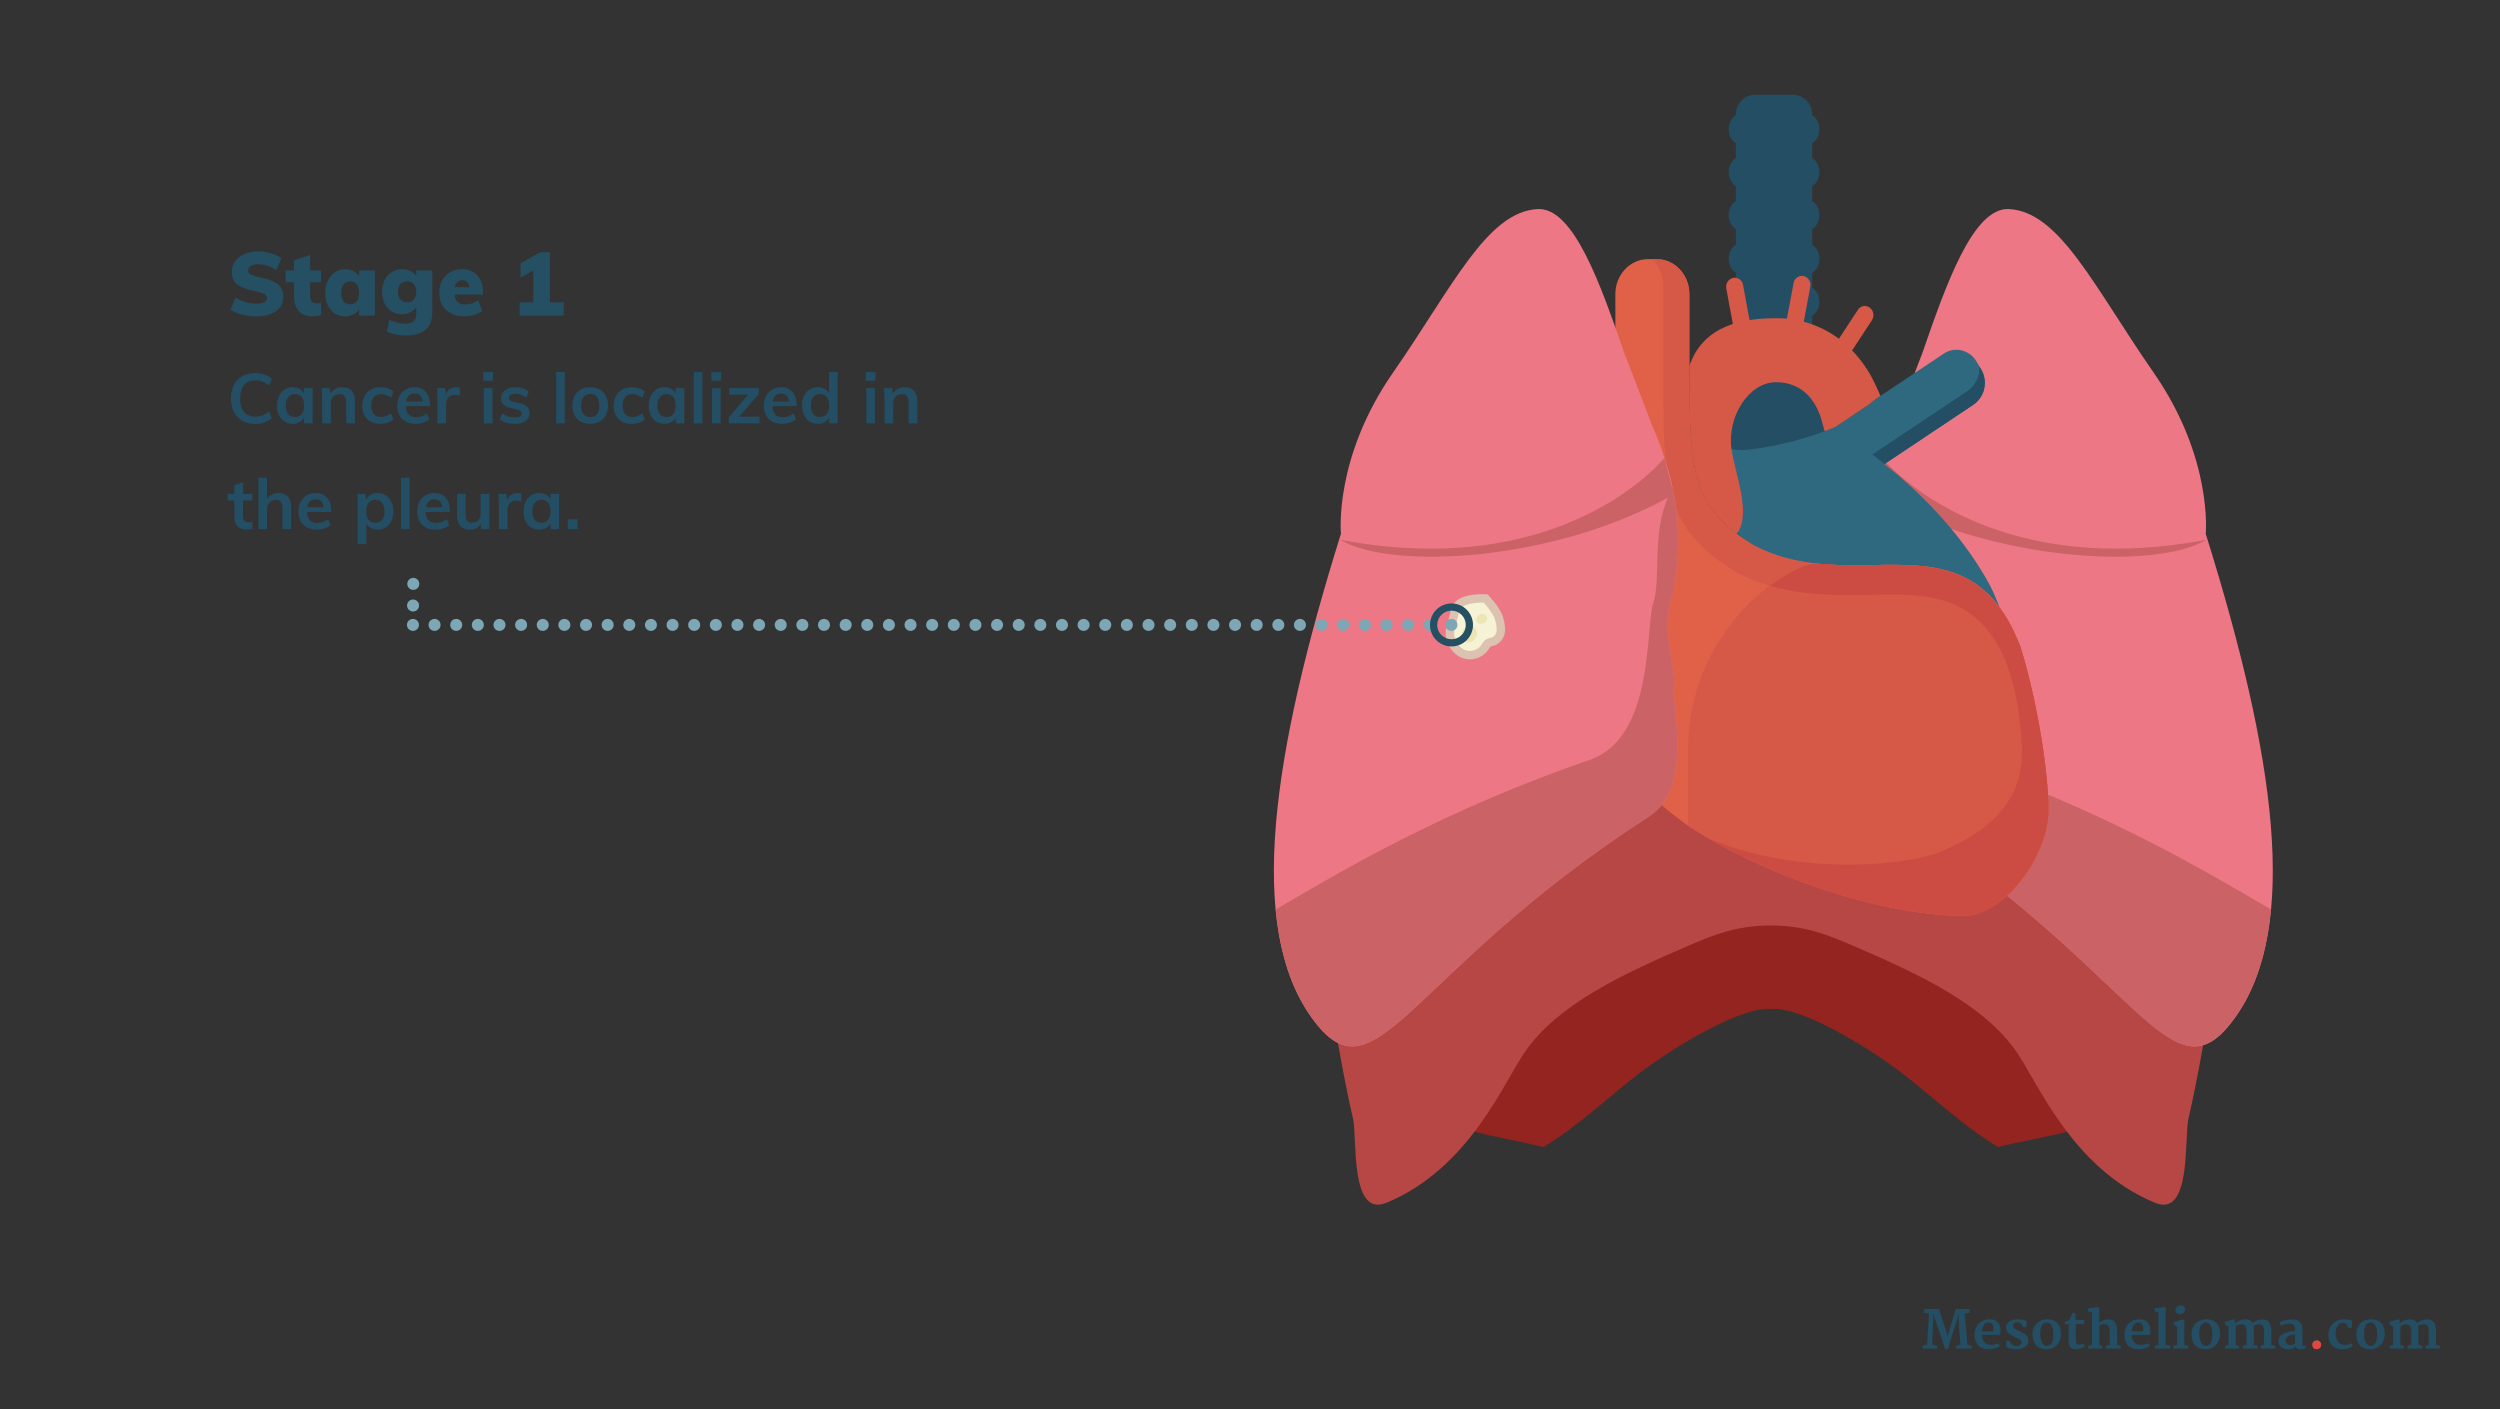 <?xml version="1.0" encoding="UTF-8"?> <svg xmlns="http://www.w3.org/2000/svg" id="Layer_1" version="1.1" viewBox="0 0 1040 586.3"><rect x="0" y="0" width="1040" height="586.3" fill="#333333" stroke="none"/><defs><style> .st0 { fill: #2f697f; } .st1 { fill: #ed7785; } .st2 { fill: #e06148; } .st3 { fill: #93241f; } .st4 { fill: #f6f2d5; } .st5 { fill: #254f63; } .st6 { fill: #ece5b6; } .st7 { fill: #dcc2b0; } .st8 { fill: #7da7b5; } .st9 { fill: #de4840; } .st10 { fill: #cb6266; } .st11 { fill: #d65847; } .st12 { fill: #b74744; } .st13 { fill: #cc4b42; } .st14 { fill: #244e63; } </style></defs><g><path class="st5" d="M100.587,130.842c-1.925-.518-3.491-1.221-4.699-2.109l2.183-4.921c1.282.814,2.646,1.438,4.089,1.869,1.443.432,2.892.647,4.348.647,1.479,0,2.614-.204,3.403-.61.789-.407,1.185-.98,1.185-1.721,0-.666-.358-1.214-1.073-1.646-.716-.431-2.06-.857-4.033-1.276-2.491-.493-4.428-1.104-5.809-1.832-1.382-.728-2.35-1.584-2.904-2.572-.556-.986-.833-2.183-.833-3.589,0-1.603.456-3.052,1.369-4.347.912-1.295,2.195-2.306,3.848-3.034,1.652-.728,3.54-1.091,5.661-1.091,1.899,0,3.743.265,5.532.795,1.788.531,3.188,1.227,4.199,2.09l-2.146,4.921c-1.159-.814-2.381-1.437-3.663-1.868s-2.565-.648-3.848-.648c-1.258,0-2.27.241-3.034.722s-1.146,1.128-1.146,1.942c0,.444.135.814.406,1.11.271.296.777.586,1.518.869.74.284,1.85.586,3.33.907,2.392.518,4.273,1.141,5.643,1.869s2.337,1.579,2.904,2.553c.567.975.851,2.14.851,3.497,0,2.566-.999,4.582-2.997,6.049-1.998,1.468-4.81,2.202-8.436,2.202-1.976-.001-3.925-.26-5.848-.778h0ZM133.59,125.958v5.069c-.913.37-2.072.555-3.478.555-2.541,0-4.472-.715-5.791-2.146-1.32-1.43-1.979-3.416-1.979-5.957v-6.068h-3.515v-4.921h3.515v-4.255l6.697-2.146v6.401h4.514v4.921h-4.514v6.068c0,.888.265,1.561.795,2.017.53.457,1.19.685,1.979.685.445,0,1.037-.075,1.777-.223h0ZM155.964,112.49v18.796h-6.586v-2.553c-.543.888-1.332,1.585-2.368,2.091s-2.171.758-3.404.758c-1.604,0-3.033-.394-4.292-1.184-1.258-.789-2.238-1.917-2.941-3.385-.703-1.467-1.054-3.164-1.054-5.087,0-1.948.356-3.675,1.072-5.18.716-1.504,1.702-2.676,2.96-3.515,1.259-.838,2.677-1.258,4.255-1.258,1.233,0,2.362.265,3.386.795,1.023.531,1.819,1.24,2.387,2.127v-2.405h6.585,0ZM148.416,125.366c.641-.814.962-1.985.962-3.515,0-1.554-.321-2.744-.962-3.57-.642-.826-1.554-1.24-2.738-1.24-1.159,0-2.072.426-2.738,1.277s-.999,2.053-.999,3.607c0,1.505.32,2.658.963,3.459.641.802,1.565,1.202,2.774,1.202,1.184,0,2.096-.406,2.738-1.22ZM179.813,112.49v17.612c0,3.083-.925,5.433-2.774,7.048-1.851,1.616-4.563,2.424-8.141,2.424-3.059,0-5.71-.543-7.955-1.628l.999-4.884c1.11.493,2.251.882,3.423,1.166,1.171.283,2.275.426,3.312.426,1.529,0,2.657-.328,3.386-.98.728-.654,1.092-1.671,1.092-3.053v-2.775c-.617.814-1.45,1.505-2.498,2.072-1.049.568-2.164.851-3.349.851-1.604,0-3.04-.389-4.311-1.166s-2.263-1.874-2.979-3.293c-.716-1.418-1.072-3.064-1.072-4.939,0-1.85.356-3.484,1.072-4.902s1.708-2.522,2.979-3.312c1.271-.789,2.707-1.184,4.311-1.184,1.258,0,2.405.259,3.441.777s1.837,1.221,2.405,2.109v-2.368h6.659ZM172.155,124.607c.666-.777.999-1.855.999-3.237,0-1.332-.333-2.387-.999-3.164s-1.592-1.166-2.775-1.166-2.115.383-2.794,1.147c-.679.765-1.018,1.826-1.018,3.182s.346,2.43,1.036,3.219,1.615,1.184,2.775,1.184c1.184,0,2.11-.387,2.776-1.165h0ZM200.943,122.554h-11.803c.123,1.456.542,2.504,1.258,3.145.716.642,1.764.962,3.146.962.937,0,1.874-.154,2.812-.462s1.788-.734,2.554-1.276l1.701,4.44c-.938.691-2.071,1.233-3.403,1.628-1.332.394-2.664.592-3.996.592-2.146,0-4.009-.394-5.587-1.184-1.579-.789-2.788-1.917-3.626-3.385-.839-1.467-1.258-3.201-1.258-5.199,0-1.899.4-3.595,1.202-5.087.801-1.492,1.911-2.658,3.33-3.497,1.418-.838,3.04-1.258,4.865-1.258,1.776,0,3.33.395,4.662,1.184,1.332.79,2.355,1.918,3.071,3.385.715,1.468,1.072,3.176,1.072,5.125v.887h0ZM189.215,119.446h5.994c-.247-1.924-1.209-2.886-2.886-2.886-1.653,0-2.69.962-3.108,2.886ZM228.767,125.773h5.697v5.513h-18.277v-5.513h5.661v-13.283l-5.291,3.034v-5.957l8.14-4.625h4.07v20.831h0Z"></path><path class="st14" d="M100.797,175.052c-1.518-.87-2.683-2.103-3.494-3.697-.812-1.596-1.218-3.466-1.218-5.611,0-2.127.405-3.988,1.218-5.583.812-1.595,1.977-2.822,3.494-3.683s3.292-1.291,5.321-1.291c1.393,0,2.702.218,3.93.652,1.228.436,2.248,1.04,3.06,1.812l-1.218,2.727c-.928-.754-1.852-1.3-2.77-1.639-.919-.338-1.899-.508-2.943-.508-1.991,0-3.533.648-4.626,1.943-1.092,1.295-1.639,3.151-1.639,5.568,0,2.436.541,4.306,1.624,5.611,1.083,1.305,2.63,1.957,4.641,1.957,1.044,0,2.024-.169,2.943-.507.918-.339,1.842-.885,2.77-1.639l1.218,2.726c-.812.773-1.832,1.378-3.06,1.812-1.228.436-2.537.652-3.93.652-2.029.002-3.804-.432-5.321-1.302h0ZM130.072,161.451v14.645h-3.566v-2.349c-.445.812-1.083,1.445-1.914,1.899s-1.779.682-2.842.682c-1.276,0-2.407-.31-3.394-.929-.985-.618-1.75-1.498-2.291-2.639s-.812-2.465-.812-3.973.275-2.847.826-4.017,1.319-2.078,2.306-2.727c.986-.647,2.107-.972,3.364-.972,1.062,0,2.011.228,2.842.682.831.455,1.469,1.088,1.914,1.899v-2.203h3.567v.002ZM125.519,172.238c.657-.831.986-2.001.986-3.509,0-1.546-.329-2.735-.986-3.566s-1.595-1.247-2.812-1.247c-1.199,0-2.132.43-2.799,1.29s-1,2.055-1,3.582c0,1.508.333,2.668,1,3.479.667.812,1.609,1.218,2.827,1.218,1.199,0,2.127-.415,2.784-1.247h0ZM147.645,167.105v8.99h-3.625v-8.816c0-1.159-.222-2.005-.667-2.537-.444-.531-1.131-.798-2.059-.798-1.102,0-1.991.354-2.668,1.059-.677.706-1.015,1.639-1.015,2.799v8.294h-3.597v-10.498c0-1.547-.077-2.929-.231-4.146h3.393l.261,2.406c.503-.889,1.185-1.575,2.045-2.059s1.832-.726,2.914-.726c3.499,0,5.249,2.012,5.249,6.032h0ZM154.171,175.399c-1.121-.618-1.981-1.493-2.581-2.624-.599-1.131-.898-2.46-.898-3.987s.313-2.871.942-4.031c.628-1.16,1.518-2.063,2.668-2.712,1.15-.647,2.479-.972,3.987-.972,1.044,0,2.055.165,3.03.493.977.329,1.755.783,2.335,1.363l-1.015,2.552c-.619-.502-1.276-.884-1.973-1.146-.695-.261-1.382-.392-2.059-.392-1.315,0-2.34.411-3.074,1.232-.735.822-1.102,2.007-1.102,3.553s.362,2.727,1.087,3.538c.726.812,1.755,1.218,3.089,1.218.677,0,1.363-.135,2.059-.405.696-.271,1.354-.657,1.973-1.16l1.015,2.552c-.619.58-1.421,1.034-2.407,1.363-.985.328-2.021.493-3.103.493-1.527.001-2.852-.309-3.973-.928h0ZM178.908,168.962h-10.092c.077,1.565.469,2.722,1.174,3.465.706.745,1.755,1.117,3.146,1.117,1.604,0,3.094-.522,4.467-1.566l1.044,2.494c-.696.561-1.552,1.011-2.566,1.349-1.016.338-2.045.508-3.089.508-2.397,0-4.282-.677-5.655-2.03s-2.059-3.209-2.059-5.568c0-1.488.3-2.812.898-3.973.6-1.16,1.44-2.063,2.523-2.712,1.082-.647,2.31-.972,3.683-.972,2.011,0,3.601.653,4.771,1.958s1.755,3.099,1.755,5.38v.55h0ZM170.106,164.539c-.608.57-1,1.397-1.174,2.479h6.814c-.116-1.102-.449-1.933-1-2.494-.552-.561-1.311-.841-2.277-.841s-1.754.286-2.363.856ZM191.319,161.335l-.028,3.306c-.619-.251-1.257-.377-1.914-.377-1.237,0-2.18.358-2.828,1.073-.647.715-.971,1.663-.971,2.842v7.917h-3.597v-10.498c0-1.547-.077-2.929-.231-4.146h3.393l.29,2.58c.367-.946.947-1.672,1.74-2.175.792-.502,1.691-.754,2.697-.754.56-.001,1.044.078,1.449.232h0ZM201.063,154.809h4.031v3.567h-4.031v-3.567ZM201.295,176.096v-14.645h3.597v14.645h-3.597ZM207.906,174.472l1.016-2.552c1.565,1.16,3.354,1.74,5.364,1.74.87,0,1.542-.146,2.016-.436s.711-.696.711-1.218c0-.444-.165-.798-.493-1.059-.329-.261-.89-.488-1.682-.682l-2.437-.551c-2.668-.58-4.002-1.943-4.002-4.089,0-.89.251-1.678.754-2.363.503-.687,1.208-1.223,2.117-1.61.908-.386,1.962-.58,3.161-.58,1.044,0,2.049.16,3.016.479.967.319,1.817.779,2.553,1.378l-1.073,2.465c-1.47-1.082-2.978-1.624-4.524-1.624-.831,0-1.479.155-1.942.464-.465.31-.696.735-.696,1.276,0,.426.14.764.421,1.015.279.252.758.464,1.435.639l2.494.551c1.45.329,2.509.836,3.176,1.522s1.001,1.58,1.001,2.683c0,1.354-.542,2.426-1.624,3.219-1.083.793-2.562,1.189-4.438,1.189-2.65,0-4.758-.619-6.324-1.856h0ZM231.337,176.096v-21.344h3.597v21.344h-3.597ZM241.617,175.399c-1.131-.618-2.001-1.503-2.61-2.653-.608-1.15-.913-2.498-.913-4.045s.305-2.896.913-4.046c.609-1.15,1.479-2.034,2.61-2.653s2.44-.929,3.93-.929c1.469,0,2.765.31,3.886.929s1.986,1.503,2.596,2.653c.608,1.15.913,2.499.913,4.046s-.305,2.895-.913,4.045c-.609,1.15-1.475,2.035-2.596,2.653-1.121.619-2.417.929-3.886.929-1.49,0-2.799-.31-3.93-.929ZM248.344,172.282c.647-.802.972-1.996.972-3.581,0-1.566-.329-2.76-.985-3.582-.658-.821-1.586-1.232-2.784-1.232-1.219,0-2.156.411-2.813,1.232-.657.822-.985,2.016-.985,3.582,0,1.585.323,2.779.971,3.581.647.803,1.581,1.203,2.799,1.203,1.236,0,2.178-.4,2.825-1.203h0ZM258.741,175.399c-1.121-.618-1.981-1.493-2.581-2.624-.599-1.131-.898-2.46-.898-3.987s.313-2.871.942-4.031c.628-1.16,1.518-2.063,2.668-2.712,1.15-.647,2.479-.972,3.987-.972,1.044,0,2.055.165,3.03.493.977.329,1.755.783,2.335,1.363l-1.015,2.552c-.619-.502-1.276-.884-1.973-1.146-.695-.261-1.382-.392-2.059-.392-1.315,0-2.34.411-3.074,1.232-.735.822-1.102,2.007-1.102,3.553s.362,2.727,1.087,3.538c.726.812,1.755,1.218,3.089,1.218.677,0,1.363-.135,2.059-.405.696-.271,1.354-.657,1.973-1.16l1.015,2.552c-.619.58-1.421,1.034-2.407,1.363-.985.328-2.021.493-3.103.493-1.527.001-2.852-.309-3.973-.928ZM284.667,161.451v14.645h-3.567v-2.349c-.445.812-1.083,1.445-1.914,1.899s-1.779.682-2.842.682c-1.276,0-2.407-.31-3.394-.929-.985-.618-1.75-1.498-2.291-2.639s-.812-2.465-.812-3.973.275-2.847.826-4.017,1.319-2.078,2.306-2.727c.986-.647,2.107-.972,3.364-.972,1.062,0,2.011.228,2.842.682.831.455,1.469,1.088,1.914,1.899v-2.203h3.568v.002ZM280.114,172.238c.657-.831.986-2.001.986-3.509,0-1.546-.329-2.735-.986-3.566s-1.595-1.247-2.812-1.247c-1.199,0-2.132.43-2.799,1.29s-1,2.055-1,3.582c0,1.508.333,2.668,1,3.479.667.812,1.609,1.218,2.827,1.218,1.199,0,2.127-.415,2.784-1.247h0ZM288.61,176.096v-21.344h3.597v21.344h-3.597ZM295.947,154.809h4.031v3.567h-4.031v-3.567ZM296.178,176.096v-14.645h3.597v14.645h-3.597ZM307.488,173.341h8.439v2.755h-12.731v-2.523l8.091-9.396h-7.917v-2.726h12.238v2.465l-8.12,9.425h0ZM331.414,168.962h-10.092c.077,1.565.469,2.722,1.174,3.465.706.745,1.755,1.117,3.146,1.117,1.604,0,3.094-.522,4.467-1.566l1.044,2.494c-.696.561-1.552,1.011-2.566,1.349-1.016.338-2.045.508-3.089.508-2.397,0-4.282-.677-5.655-2.03s-2.059-3.209-2.059-5.568c0-1.488.3-2.812.898-3.973.6-1.16,1.44-2.063,2.523-2.712,1.082-.647,2.31-.972,3.683-.972,2.011,0,3.601.653,4.771,1.958s1.755,3.099,1.755,5.38v.55h0ZM322.612,164.539c-.608.57-1,1.397-1.174,2.479h6.814c-.116-1.102-.449-1.933-1-2.494-.552-.561-1.311-.841-2.277-.841s-1.754.286-2.363.856h0ZM348.494,154.752v21.344h-3.566v-2.349c-.445.812-1.083,1.445-1.914,1.899s-1.779.682-2.842.682c-1.257,0-2.378-.319-3.364-.957-.986-.639-1.755-1.542-2.306-2.712s-.826-2.509-.826-4.017.271-2.832.812-3.973,1.306-2.025,2.291-2.653c.986-.629,2.117-.943,3.394-.943,1.044,0,1.977.218,2.798.653.822.435,1.455,1.049,1.899,1.841v-8.815h3.624ZM343.926,172.238c.667-.831,1.001-2.01,1.001-3.537s-.329-2.707-.986-3.538-1.585-1.247-2.784-1.247c-1.218,0-2.16.411-2.827,1.232s-1,1.986-1,3.494c0,1.527.333,2.717,1,3.567s1.6,1.275,2.799,1.275c1.198.001,2.13-.414,2.797-1.246h0ZM360.151,154.809h4.031v3.567h-4.031v-3.567ZM360.382,176.096v-14.645h3.597v14.645h-3.597ZM381.581,167.105v8.99h-3.625v-8.816c0-1.159-.222-2.005-.667-2.537-.444-.531-1.131-.798-2.059-.798-1.102,0-1.991.354-2.668,1.059-.677.706-1.015,1.639-1.015,2.799v8.294h-3.597v-10.498c0-1.547-.077-2.929-.231-4.146h3.393l.261,2.406c.503-.889,1.185-1.575,2.045-2.059s1.832-.726,2.914-.726c3.499,0,5.249,2.012,5.249,6.032h0ZM101.101,208.177v6.554c0,1.722.802,2.581,2.407,2.581.444,0,.928-.077,1.45-.231v2.871c-.639.231-1.412.348-2.32.348-1.663,0-2.939-.464-3.828-1.393-.89-.928-1.334-2.262-1.334-4.002v-6.728h-2.813v-2.726h2.813v-3.567l3.625-1.218v4.785h3.886v2.726s-3.886,0-3.886,0ZM121.111,211.105v8.99h-3.625v-8.816c0-1.159-.222-2.005-.667-2.537-.444-.531-1.131-.798-2.059-.798-1.102,0-1.991.354-2.668,1.059-.677.706-1.015,1.639-1.015,2.799v8.294h-3.597v-21.344h3.597v8.815c.502-.792,1.169-1.406,2.001-1.841.831-.436,1.759-.653,2.783-.653,3.5,0,5.25,2.012,5.25,6.032h0ZM137.787,212.962h-10.092c.077,1.565.469,2.722,1.174,3.465.706.745,1.755,1.117,3.146,1.117,1.604,0,3.094-.522,4.467-1.566l1.044,2.494c-.696.561-1.552,1.011-2.566,1.349-1.016.338-2.045.508-3.089.508-2.397,0-4.282-.677-5.655-2.03s-2.059-3.209-2.059-5.568c0-1.488.3-2.812.898-3.973.6-1.16,1.44-2.063,2.523-2.712,1.082-.647,2.31-.972,3.683-.972,2.011,0,3.601.653,4.771,1.958s1.755,3.099,1.755,5.38v.55h0ZM128.985,208.539c-.608.57-1,1.397-1.174,2.479h6.814c-.116-1.102-.449-1.933-1-2.494-.552-.561-1.311-.841-2.277-.841s-1.754.286-2.363.856ZM160.507,206.045c.976.648,1.739,1.557,2.291,2.727.551,1.17.826,2.508.826,4.017s-.271,2.832-.812,3.973-1.3,2.021-2.276,2.639c-.977.619-2.103.929-3.378.929-1.063,0-2.011-.228-2.842-.682-.832-.454-1.47-1.088-1.914-1.899v8.612h-3.597v-16.762c0-1.547-.077-2.929-.231-4.146h3.393l.29,2.522c.387-.908,1.016-1.619,1.885-2.132.87-.512,1.875-.769,3.017-.769,1.255-.001,2.372.323,3.348.971ZM158.985,216.267c.656-.812.985-1.972.985-3.479,0-1.527-.329-2.722-.985-3.582-.658-.86-1.586-1.29-2.784-1.29-1.237,0-2.186.416-2.842,1.247-.658.831-.986,2.021-.986,3.566,0,1.527.328,2.702.986,3.523.656.822,1.595,1.232,2.812,1.232s2.156-.404,2.814-1.217h0ZM166.785,220.096v-21.344h3.597v21.344h-3.597ZM187.172,212.962h-10.092c.077,1.565.469,2.722,1.174,3.465.706.745,1.755,1.117,3.146,1.117,1.604,0,3.094-.522,4.467-1.566l1.044,2.494c-.696.561-1.552,1.011-2.566,1.349-1.016.338-2.045.508-3.089.508-2.397,0-4.282-.677-5.655-2.03s-2.059-3.209-2.059-5.568c0-1.488.3-2.812.898-3.973.6-1.16,1.44-2.063,2.523-2.712,1.082-.647,2.31-.972,3.683-.972,2.011,0,3.601.653,4.771,1.958s1.755,3.099,1.755,5.38v.55h0ZM178.37,208.539c-.608.57-1,1.397-1.174,2.479h6.814c-.116-1.102-.449-1.933-1-2.494-.552-.561-1.311-.841-2.277-.841s-1.754.286-2.363.856ZM203.585,205.451v14.645h-3.537v-2.262c-.465.812-1.083,1.431-1.856,1.855s-1.663.639-2.668.639c-3.577,0-5.365-2.011-5.365-6.032v-8.845h3.597v8.873c0,1.064.217,1.847.652,2.35s1.106.754,2.016.754c1.062,0,1.914-.348,2.552-1.044s.957-1.624.957-2.784v-8.148h3.652ZM216.867,205.335l-.028,3.306c-.619-.251-1.257-.377-1.914-.377-1.237,0-2.18.358-2.828,1.073-.647.715-.971,1.663-.971,2.842v7.917h-3.597v-10.498c0-1.547-.077-2.929-.231-4.146h3.393l.29,2.58c.367-.946.947-1.672,1.74-2.175.792-.502,1.691-.754,2.697-.754.56-.001,1.044.078,1.449.232h0ZM232.614,205.451v14.645h-3.566v-2.349c-.445.812-1.083,1.445-1.914,1.899s-1.779.682-2.842.682c-1.276,0-2.407-.31-3.394-.929-.985-.618-1.75-1.498-2.291-2.639s-.812-2.465-.812-3.973.275-2.847.826-4.017,1.319-2.078,2.306-2.727c.986-.647,2.107-.972,3.364-.972,1.062,0,2.011.228,2.842.682.831.455,1.469,1.088,1.914,1.899v-2.203h3.567v.002h0ZM228.061,216.238c.657-.831.986-2.001.986-3.509,0-1.546-.329-2.735-.986-3.566s-1.595-1.247-2.812-1.247c-1.199,0-2.132.43-2.799,1.29s-1,2.055-1,3.582c0,1.508.333,2.668,1,3.479.667.812,1.609,1.218,2.827,1.218,1.199,0,2.127-.415,2.784-1.247h0ZM236.18,216.036h4.061v4.06h-4.061v-4.06Z"></path><path class="st8" d="M171.806,254.39c-1.38-.01-2.489-1.14-2.47-2.53.01-1.38,1.14-2.48,2.53-2.47,1.38.02,2.479,1.15,2.47,2.53-.02,1.37-1.13,2.47-2.5,2.47h-.03ZM171.907,245.39c-1.38-.01-2.49-1.14-2.471-2.52.021-1.39,1.15-2.49,2.53-2.48,1.38.02,2.49,1.15,2.47,2.53-.02,1.37-1.13,2.47-2.5,2.47h-.029Z"></path><path class="st3" d="M878.678,421.409c-5.019-11.485-16.111-21.532-29.119-29.996-19.88-12.934-44.688-22.674-71.6-28.114-12.543-2.535-28.947-3.317-36.151,3.793-3.201,3.16-7.165,3.16-10.365,0-7.203-7.11-23.606-6.328-36.15-3.793-26.912,5.441-51.719,15.181-71.601,28.114-13.01,8.464-24.1,18.51-29.119,29.996-4.455,10.196-10.237,34.352,1.887,43.179,8.065,5.871,34.523,9.612,45.592,12.59,14.26-8.584,26.088-19.936,38.583-29.68,15.317-11.945,44.031-29.011,55.991-27.745,12.322-1.267,40.674,15.8,55.992,27.745,12.495,9.744,24.322,21.096,38.583,29.68,11.069-2.978,37.527-6.72,45.592-12.59,12.122-8.827,6.34-32.984,1.885-43.179Z"></path><path class="st12" d="M919.291,397.878c-6.574-26.279-50.86-69.498-99.019-70.192-12.466-.18-24.867.891-37.186,1.958-15.487,1.341-30.974,2.684-46.462,4.025-15.487-1.341-30.974-2.684-46.461-4.025-12.319-1.068-24.72-2.137-37.186-1.958-48.159.693-92.445,43.912-99.019,70.192-2.182,8.725-.64,17.586.906,26.351,2.419,13.72,4.832,27.444,7.987,41.122,1.827,7.921-1.387,41.32,13.869,35.02,34.775-14.362,49.016-50.578,57.854-63.088,13.854-19.611,39.736-31.873,69.925-44.773,5.941-2.538,12.175-4.985,19.284-6.337,4.204-.8,8.513-1.176,12.842-1.21,4.33.034,8.639.41,12.842,1.21,7.107,1.353,13.342,3.798,19.284,6.337,30.189,12.901,56.072,25.163,69.925,44.773,8.838,12.51,23.079,48.726,57.854,63.088,15.255,6.301,12.041-27.1,13.869-35.02,3.156-13.676,5.568-27.4,7.987-41.122,1.545-8.766,3.087-17.627.905-26.351h0Z"></path><path class="st14" d="M807.691,216.61l-53.824-56.491V47.734c.105-4.488-3.445-8.214-7.934-8.326h-15.865c-4.49.11-8.041,3.836-7.935,8.326v111.784l-54.403,57.095c-2.67,2.857-2.67,7.293,0,10.15l9.669,10.153c2.493,2.671,6.68,2.815,9.351.322.111-.104.218-.211.322-.322l44.455-46.655h12.371l44.447,46.653c2.493,2.671,6.68,2.815,9.351.322.111-.104.218-.211.322-.322l9.672-10.153c2.68-2.856,2.683-7.298,0-10.151h0Z"></path><path class="st14" d="M732.598,186.291l-16.632-17.459c-1.763-1.848-4.871-1.595-6.941.577-2.07,2.171-2.311,5.426-.541,7.279l16.63,17.455c1.766,1.854,4.875,1.598,6.939-.571s2.312-5.43.545-7.281ZM722.234,197.165l-16.632-17.455c-1.764-1.852-4.872-1.596-6.939.577s-2.314,5.426-.543,7.279l16.629,17.459c1.769,1.854,4.878,1.598,6.939-.573,2.06-2.173,2.31-5.434.546-7.287ZM711.41,208.521l-16.633-17.449c-1.766-1.857-4.871-1.605-6.936.568-2.065,2.173-2.31,5.434-.547,7.286l16.63,17.454c1.769,1.852,4.878,1.596,6.941-.573s2.312-5.429.545-7.286h0ZM700.818,219.639l-16.634-17.452c-1.765-1.857-4.87-1.605-6.936.568s-2.311,5.434-.544,7.288l16.63,17.452c1.766,1.854,4.872,1.605,6.941-.571s2.31-5.427.543-7.285h0ZM690.455,230.516l-16.635-17.452c-1.765-1.854-4.872-1.605-6.939.571s-2.307,5.426-.541,7.283l16.626,17.455c1.773,1.854,4.878,1.598,6.953-.571,2.075-2.17,2.3-5.431.536-7.286h0ZM755.804,158.29c-2.065-2.173-5.17-2.425-6.942-.571l-11.154,11.704-11.152-11.704c-1.767-1.854-4.876-1.605-6.941.571s-2.311,5.429-.543,7.274l12.048,12.648c-.03,1.575.565,3.098,1.654,4.236,2.93,2.174,6.938,2.174,9.868,0,1.087-1.14,1.682-2.661,1.656-4.236l12.047-12.648c1.768-1.845,1.523-5.104-.541-7.274h0ZM759.458,168.838l-16.631,17.453c-1.768,1.851-1.521,5.115.535,7.281,2.056,2.166,5.172,2.425,6.941.571l16.63-17.455c1.769-1.854,1.526-5.113-.541-7.279-2.068-2.166-5.168-2.425-6.934-.571h0ZM769.819,179.709l-16.634,17.455c-1.765,1.854-1.521,5.113.549,7.283s5.17,2.427,6.936.573l16.633-17.455c1.766-1.854,1.523-5.113-.547-7.279-2.069-2.166-5.165-2.433-6.937-.577ZM780.638,191.072l-16.626,17.449c-1.767,1.857-1.523,5.12.543,7.286,2.067,2.166,5.175,2.425,6.938.573l16.633-17.453c1.764-1.852,1.521-5.114-.547-7.286-2.067-2.172-5.171-2.426-6.941-.569h0ZM791.23,202.187l-16.624,17.452c-1.771,1.854-1.523,5.113.541,7.285,2.065,2.171,5.175,2.425,6.939.571l16.632-17.452c1.767-1.854,1.52-5.119-.543-7.288s-5.174-2.425-6.945-.568h0ZM801.596,213.064l-16.634,17.452c-1.769,1.855-1.523,5.113.541,7.286,2.065,2.173,5.177,2.425,6.942.571l16.632-17.455c1.767-1.857,1.52-5.12-.544-7.283s-5.172-2.425-6.937-.571h0ZM751.641,47.308h-27.277c-2.9,0-5.248,2.888-5.248,6.442s2.353,6.445,5.248,6.445h27.277c2.897,0,5.242-2.888,5.242-6.445s-2.345-6.442-5.242-6.442ZM751.641,65.149h-27.277c-2.9,0-5.248,2.888-5.248,6.444s2.353,6.44,5.248,6.44h27.277c2.897,0,5.242-2.881,5.242-6.44s-2.345-6.444-5.242-6.444ZM751.641,82.988h-27.277c-2.9,0-5.248,2.888-5.248,6.445s2.353,6.439,5.248,6.439h27.277c2.897,0,5.242-2.879,5.242-6.439s-2.345-6.445-5.242-6.445ZM751.641,101.223h-27.277c-2.9,0-5.248,2.888-5.248,6.448s2.353,6.436,5.248,6.436h27.277c2.897,0,5.242-2.882,5.242-6.436s-2.345-6.448-5.242-6.448ZM751.641,119.064h-27.277c-2.9,0-5.248,2.888-5.248,6.445s2.353,6.439,5.248,6.439h27.277c2.897,0,5.242-2.881,5.242-6.439s-2.345-6.445-5.242-6.445ZM751.641,137.698h-27.277c-2.9,0-5.248,2.888-5.248,6.443s2.353,6.444,5.248,6.444h27.277c2.897,0,5.242-2.888,5.242-6.444s-2.345-6.443-5.242-6.443Z"></path><path class="st14" d="M751.641,155.934h-27.277c-2.9,0-5.248,2.888-5.248,6.445s2.353,6.442,5.248,6.442h27.277c2.897,0,5.242-2.888,5.242-6.442s-2.345-6.445-5.242-6.445Z"></path><path class="st1" d="M779.142,285.78c-1.017-8.363,4.691-21.558,1.649-34.405-6.739-25.871-3.679-49.159,7.369-74.474l11.604-30.22c9.638-27.803,20.935-60.454,35.931-59.714,21.18,1.047,35.507,32.471,60.238,68.063,24.74,35.613,21.648,67.027,21.648,67.027,28.854,92.151,39.167,163.364,12.36,201.042-26.791,37.711-39.086-18.16-140.797-83.651-18.309-12.353-9.002-45.292-10.002-53.668Z"></path><path class="st10" d="M787.66,250.868c-3.335-10.309.701-28.958-6.306-44.316-.63-1.303-1.104-2.612-1.685-3.918-3.575,16.097-3.204,32.818,1.081,48.741,3.038,12.847-2.667,26.042-1.653,34.405s-8.303,41.315,10.007,53.669c101.712,65.489,114.005,121.361,140.798,83.651,8.376-11.776,13.126-26.824,14.823-44.756-28.436-16.642-69.263-41.068-131.237-62.45-26.309-9.753-22.517-54.702-25.828-65.026h0Z"></path><path class="st10" d="M783.032,190.517s41.312,51.704,134.841,34.027c-21.258,12.764-89.485,9.199-138.806-18.879,1.876-7.525,4.04-15.52,3.965-15.148h0Z"></path><path class="st11" d="M724.478,138.527c-1.747-.046-3.212-1.333-3.482-3.059l-2.849-15.436c-.416-1.995.82-3.962,2.799-4.452,1.94-.353,3.8.933,4.153,2.873.008.039.014.077.019.116l2.848,15.436c.416,1.995-.82,3.962-2.799,4.451-.226.046-.457.071-.689.071ZM746.741,137.591c-.236,0-.473-.026-.704-.074-1.977-.498-3.205-2.47-2.781-4.464l2.87-15.259c.302-1.952,2.128-3.29,4.08-2.989.034.005.068.011.102.017,1.976.497,3.205,2.469,2.781,4.463l-2.87,15.26c-.276,1.719-1.737,3-3.478,3.046h0ZM766.409,149.166c-.734-.002-1.447-.242-2.032-.685-1.616-1.267-1.996-3.559-.874-5.279l9.377-14.303c.993-1.602,3.096-2.097,4.698-1.104.086.053.169.11.249.17,1.616,1.267,1.996,3.558.875,5.278l-9.378,14.304c-.633,1-1.731,1.609-2.915,1.619h0Z"></path><path class="st0" d="M828.128,244.111c-13.459-25.539-35.932-44.494-42.498-49.696l-1.711-1.352,37.109-24.774c4.68-3.304,6.048-9.643,3.145-14.583l-1.895-3.232c-1.335-2.343-3.568-4.04-6.182-4.699-2.574-.638-5.296-.15-7.488,1.341l-28.289,18.888s-1.792,1.273-2.284,1.769v.446-.446c-.068.068-.075.181-.157.236l-14.491,9.674c-11.493,4.76-23.588,7.914-35.942,9.373-6.886.83-13.779-1.478-18.776-6.287-1.985-1.896-3.65-4.101-4.926-6.532.846,28.858,5.964,40.636,27.268,53.516,16.62,8.731,33.482,8.434,49.798,8.147,19.293-.351,37.746.017,51.058,16.794-1.19-2.734-2.421-6.081-3.739-8.583h0Z"></path><path class="st14" d="M818.533,162.616l-39.587,26.429,1.796,1.422c.831.659,1.909,1.532,3.178,2.595l37.109-24.774c4.681-3.304,6.049-9.644,3.146-14.584l-.783-1.333c.319,4.036-1.532,7.938-4.859,10.245Z"></path><path class="st2" d="M840.605,269.359l-.086-.25c-13.204-34.888-36.551-34.469-61.366-34.039-15.404.263-32.858.555-49.323-8.053-23.388-14.166-26.984-26.968-27.006-63.374l.026-.428-.044-.711c-.018-.279-.041-.559-.041-.842v-39.349c0-8-6.097-14.509-13.6-14.509h-3.574c-7.5,0-13.601,6.509-13.601,14.509v42.54l-.552,12.115c-1.551,11.714-3.812,23.325-6.771,34.765-7.823,30.095-8.488,74.676,6.76,101.301,7.167,14.006,30.774,30.432,30.774,30.432,32.929,21.523,81.367,37.477,114.594,37.477,17.553-.013,35.383-25.566,35.383-43.928.006-14.495-4.058-43.133-11.573-67.656Z"></path><path class="st11" d="M702.767,161.665c0,.282.021.563.04.842l.044.711-.026.428c.019,32.153,2.837,45.89,19.604,58.424,6.426-7.967-.711-25.235-2.139-35.268-1.882-13.188,7.031-27.804,18.564-27.804,9.71,0,16.574,6.13,19.332,17.263l.864,3.13c1.461-.55,2.919-1.103,4.343-1.705l14.491-9.674c.082-.056.089-.168.157-.236.492-.496,2.284-1.769,2.284-1.769l1.935-1.292-.525-1.177.039-.029-1.104-2.361c-.029-.066-.058-.13-.088-.195l-.512-1.147h-.017c-2.57-5.553-6.11-10.604-10.452-14.915l-.173-.158c-8.156-7.999-19.149-12.443-30.573-12.359-13.211,0-30.246,2.578-36.082,19.865l-.006,9.426h0Z"></path><path class="st11" d="M691.902,119.233v44.744c0,.321.025.642.046.957l.05.809-.03.483c.025,41.398,4.114,55.945,30.707,72.055,18.72,9.788,38.57,9.456,56.081,9.157,24.02-.416,46.826-.805,62.341,23.562-.164-.548-.321-1.096-.493-1.641l-.084-.25c-13.205-34.888-36.552-34.469-61.367-34.039-15.404.263-32.858.555-49.323-8.053-23.388-14.166-26.984-26.968-27.006-63.374l.026-.428-.044-.711c-.018-.279-.04-.559-.04-.842v-39.35c0-8-6.097-14.509-13.601-14.509h-1.605c2.815,3.141,4.362,7.214,4.342,11.43h0Z"></path><path class="st11" d="M840.605,269.359l-.086-.25c-13.204-34.888-36.551-34.469-61.366-34.039-7.832.289-15.674.085-23.481-.612-8.599-.931-52.905,24.027-53.47,77.132v31.877c32.929,21.523,81.367,37.477,114.594,37.477,17.553-.013,35.383-25.566,35.383-43.928.005-14.496-4.059-43.134-11.574-67.657h0Z"></path><path class="st13" d="M840.915,270.392v-.017l-.006-.015c-.101-.334-.199-.669-.301-1.001l-.085-.25c-.121-.321-.249-.614-.371-.927.032.155.063.307.095.461-13.199-34.177-36.496-33.996-60.899-33.573-7.403.255-14.816.09-22.202-.492-.428-.041-.856-.074-1.284-.12-3.102-.336-10.844,2.712-19.501,9.21-1.132-.329-.804-.225.491.143,14.37,4.086,28.896,3.851,42.094,3.626,24.019-.416,58.323-3.065,62.15,62.212,1.317,22.455-11.839,35.951-36.049,45.589-19.852,6.073-60.719,7.682-93.72-6.175,32.292,18.634,75.188,31.877,105.463,31.877,17.553-.013,35.383-25.566,35.383-43.928.012-14.29-3.94-42.33-11.258-66.62h0Z"></path><path class="st1" d="M686.269,339.448c-101.711,65.49-114.006,121.362-140.797,83.651-26.807-37.678-16.494-108.892,12.36-201.042,0,0-3.093-31.414,21.648-67.027,24.732-35.592,39.058-67.016,60.238-68.063,14.996-.74,26.293,31.911,35.931,59.714l11.604,30.22c11.048,25.315,14.108,48.603,7.369,74.474-3.041,12.847,2.667,26.042,1.649,34.405-.998,8.376,8.309,41.315-10.002,53.668h0Z"></path><path class="st10" d="M661.927,315.893c-61.973,21.382-102.801,45.808-131.237,62.45,1.697,17.933,6.447,32.98,14.823,44.756,26.793,37.71,39.086-18.161,140.797-83.651,18.31-12.354,8.993-45.306,10.007-53.669,1.014-8.363-4.691-21.558-1.653-34.405,4.285-15.923,4.656-32.644,1.081-48.741-.581,1.306-1.055,2.615-1.685,3.918-7.007,15.358-2.971,34.007-6.306,44.316-3.31,10.325.482,55.274-25.827,65.026h0Z"></path><path class="st10" d="M696.347,205.665c-49.321,28.079-117.548,31.643-138.806,18.879,93.53,17.677,134.841-34.027,134.841-34.027-.074-.372,2.09,7.623,3.965,15.148h0Z"></path><path class="st4" d="M603.182,262.547c-.305,3.703,1.551,7.252,4.768,9.112,3.335,1.73,7.434.786,9.676-2.229.364-.756.886-1.425,1.531-1.959.649-.287,1.332-.494,2.032-.616,1.864-.768,3.105-2.56,3.17-4.575.031-1.973-.326-3.934-1.051-5.77-.94-2.923-5.29-7.542-5.29-7.542,0,0-10.856-.718-12.559,4.467l-2.277,9.112Z"></path><path class="st7" d="M611.493,274.279c-1.47,0-2.959-.346-4.349-1.067-3.853-2.225-6.064-6.453-5.706-10.809l.046-.281,2.312-9.233c2.067-6.292,13.087-5.751,14.337-5.667l.687.045.473.501c.47.499,4.602,4.946,5.663,8.149.8,2.045,1.188,4.195,1.153,6.39-.087,2.728-1.757,5.136-4.253,6.165l-.367.106c-.475.083-.942.215-1.392.395-.369.344-.675.76-.894,1.215l-.173.286c-1.834,2.467-4.649,3.805-7.537,3.805h0ZM604.917,262.826c-.192,2.967,1.331,5.828,3.909,7.318,2.475,1.281,5.553.605,7.308-1.642.466-.908,1.122-1.728,1.906-2.378l.188-.156.223-.099c.714-.315,1.46-.549,2.223-.699,1.142-.537,1.896-1.676,1.938-2.947.027-1.724-.285-3.439-.93-5.071l-.038-.106c-.592-1.839-3.069-4.85-4.424-6.361-2.899-.073-9.064.379-10.078,3.244l-2.225,8.897Z"></path><path class="st6" d="M615.177,255.849c-2.516,1.708-.148,4.878,2.37,3.167,2.518-1.707.146-4.875-2.37-3.167h0ZM609.551,261.136c-3.594,2.874-.211,8.205,3.386,5.328,3.596-2.872.208-8.201-3.386-5.328Z"></path><path class="st8" d="M601.287,259.96c0-1.38,1.109-2.5,2.49-2.5s2.51,1.12,2.51,2.5-1.13,2.5-2.51,2.5-2.49-1.12-2.49-2.5ZM592.277,259.96c0-1.38,1.119-2.5,2.51-2.5,1.38,0,2.49,1.12,2.49,2.5s-1.11,2.5-2.49,2.5c-1.391,0-2.51-1.12-2.51-2.5ZM583.287,259.96c0-1.38,1.109-2.5,2.49-2.5s2.51,1.12,2.51,2.5-1.13,2.5-2.51,2.5-2.49-1.12-2.49-2.5ZM574.277,259.96c0-1.38,1.119-2.5,2.51-2.5,1.38,0,2.49,1.12,2.49,2.5s-1.11,2.5-2.49,2.5c-1.391,0-2.51-1.12-2.51-2.5ZM565.287,259.96c0-1.38,1.109-2.5,2.49-2.5s2.51,1.12,2.51,2.5-1.13,2.5-2.51,2.5-2.49-1.12-2.49-2.5ZM556.277,259.96c0-1.38,1.119-2.5,2.51-2.5,1.38,0,2.49,1.12,2.49,2.5s-1.11,2.5-2.49,2.5c-1.391,0-2.51-1.12-2.51-2.5ZM547.287,259.96c0-1.38,1.109-2.5,2.49-2.5s2.51,1.12,2.51,2.5-1.13,2.5-2.51,2.5-2.49-1.12-2.49-2.5ZM538.277,259.96c0-1.38,1.119-2.5,2.51-2.5,1.38,0,2.49,1.12,2.49,2.5s-1.11,2.5-2.49,2.5c-1.391,0-2.51-1.12-2.51-2.5ZM529.287,259.96c0-1.38,1.109-2.5,2.49-2.5s2.51,1.12,2.51,2.5-1.13,2.5-2.51,2.5-2.49-1.12-2.49-2.5ZM520.277,259.96c0-1.38,1.119-2.5,2.51-2.5,1.38,0,2.49,1.12,2.49,2.5s-1.11,2.5-2.49,2.5c-1.391,0-2.51-1.12-2.51-2.5ZM511.287,259.96c0-1.38,1.109-2.5,2.49-2.5s2.51,1.12,2.51,2.5-1.13,2.5-2.51,2.5-2.49-1.12-2.49-2.5ZM502.277,259.96c0-1.38,1.119-2.5,2.51-2.5,1.38,0,2.49,1.12,2.49,2.5s-1.11,2.5-2.49,2.5c-1.391,0-2.51-1.12-2.51-2.5ZM493.287,259.96c0-1.38,1.109-2.5,2.49-2.5s2.51,1.12,2.51,2.5-1.13,2.5-2.51,2.5-2.49-1.12-2.49-2.5ZM484.277,259.96c0-1.38,1.119-2.5,2.51-2.5,1.38,0,2.49,1.12,2.49,2.5s-1.11,2.5-2.49,2.5c-1.391,0-2.51-1.12-2.51-2.5ZM475.287,259.96c0-1.38,1.12-2.5,2.49-2.5,1.38,0,2.51,1.12,2.51,2.5s-1.13,2.5-2.51,2.5c-1.37,0-2.49-1.12-2.49-2.5ZM466.277,259.96c0-1.38,1.119-2.5,2.51-2.5,1.38,0,2.49,1.12,2.49,2.5s-1.11,2.5-2.49,2.5c-1.391,0-2.51-1.12-2.51-2.5ZM457.287,259.96c0-1.38,1.12-2.5,2.49-2.5,1.38,0,2.51,1.12,2.51,2.5s-1.13,2.5-2.51,2.5c-1.37,0-2.49-1.12-2.49-2.5ZM448.277,259.96c0-1.38,1.119-2.5,2.51-2.5,1.38,0,2.49,1.12,2.49,2.5s-1.11,2.5-2.49,2.5c-1.391,0-2.51-1.12-2.51-2.5ZM439.287,259.96c0-1.38,1.12-2.5,2.49-2.5,1.38,0,2.51,1.12,2.51,2.5s-1.13,2.5-2.51,2.5c-1.37,0-2.49-1.12-2.49-2.5ZM430.277,259.96c0-1.38,1.119-2.5,2.51-2.5,1.38,0,2.49,1.12,2.49,2.5s-1.11,2.5-2.49,2.5c-1.391,0-2.51-1.12-2.51-2.5ZM421.287,259.96c0-1.38,1.12-2.5,2.49-2.5,1.38,0,2.51,1.12,2.51,2.5s-1.13,2.5-2.51,2.5c-1.37,0-2.49-1.12-2.49-2.5ZM412.277,259.96c0-1.38,1.119-2.5,2.51-2.5,1.38,0,2.49,1.12,2.49,2.5s-1.11,2.5-2.49,2.5c-1.391,0-2.51-1.12-2.51-2.5ZM403.287,259.96c0-1.38,1.12-2.5,2.49-2.5,1.38,0,2.51,1.12,2.51,2.5s-1.13,2.5-2.51,2.5c-1.37,0-2.49-1.12-2.49-2.5ZM394.277,259.96c0-1.38,1.119-2.5,2.51-2.5,1.38,0,2.49,1.12,2.49,2.5s-1.11,2.5-2.49,2.5c-1.391,0-2.51-1.12-2.51-2.5ZM385.287,259.96c0-1.38,1.12-2.5,2.49-2.5,1.38,0,2.51,1.12,2.51,2.5s-1.13,2.5-2.51,2.5c-1.37,0-2.49-1.12-2.49-2.5ZM376.277,259.96c0-1.38,1.119-2.5,2.51-2.5,1.38,0,2.49,1.12,2.49,2.5s-1.11,2.5-2.49,2.5c-1.391,0-2.51-1.12-2.51-2.5ZM367.287,259.96c0-1.38,1.12-2.5,2.49-2.5,1.38,0,2.51,1.12,2.51,2.5s-1.13,2.5-2.51,2.5c-1.37,0-2.49-1.12-2.49-2.5ZM358.277,259.96c0-1.38,1.119-2.5,2.51-2.5,1.38,0,2.49,1.12,2.49,2.5s-1.11,2.5-2.49,2.5c-1.391,0-2.51-1.12-2.51-2.5ZM349.287,259.96c0-1.38,1.12-2.5,2.49-2.5,1.38,0,2.51,1.12,2.51,2.5s-1.13,2.5-2.51,2.5c-1.37,0-2.49-1.12-2.49-2.5ZM340.277,259.96c0-1.38,1.119-2.5,2.51-2.5,1.38,0,2.49,1.12,2.49,2.5s-1.11,2.5-2.49,2.5c-1.391,0-2.51-1.12-2.51-2.5ZM331.287,259.96c0-1.38,1.12-2.5,2.49-2.5,1.38,0,2.51,1.12,2.51,2.5s-1.13,2.5-2.51,2.5c-1.37,0-2.49-1.12-2.49-2.5ZM322.277,259.96c0-1.38,1.119-2.5,2.51-2.5,1.38,0,2.49,1.12,2.49,2.5s-1.11,2.5-2.49,2.5c-1.391,0-2.51-1.12-2.51-2.5ZM313.287,259.96c0-1.38,1.12-2.5,2.49-2.5,1.38,0,2.51,1.12,2.51,2.5s-1.13,2.5-2.51,2.5c-1.37,0-2.49-1.12-2.49-2.5ZM304.277,259.96c0-1.38,1.119-2.5,2.51-2.5,1.38,0,2.49,1.12,2.49,2.5s-1.11,2.5-2.49,2.5c-1.391,0-2.51-1.12-2.51-2.5ZM295.287,259.96c0-1.38,1.12-2.5,2.49-2.5,1.38,0,2.51,1.12,2.51,2.5s-1.13,2.5-2.51,2.5c-1.37,0-2.49-1.12-2.49-2.5ZM286.277,259.96c0-1.38,1.119-2.5,2.51-2.5,1.38,0,2.49,1.12,2.49,2.5s-1.11,2.5-2.49,2.5c-1.391,0-2.51-1.12-2.51-2.5ZM277.287,259.96c0-1.38,1.12-2.5,2.49-2.5,1.38,0,2.51,1.12,2.51,2.5s-1.13,2.5-2.51,2.5c-1.37,0-2.49-1.12-2.49-2.5ZM268.277,259.96c0-1.38,1.119-2.5,2.51-2.5,1.38,0,2.49,1.12,2.49,2.5s-1.11,2.5-2.49,2.5c-1.391,0-2.51-1.12-2.51-2.5ZM259.287,259.96c0-1.38,1.12-2.5,2.49-2.5,1.38,0,2.51,1.12,2.51,2.5s-1.13,2.5-2.51,2.5c-1.37,0-2.49-1.12-2.49-2.5ZM250.277,259.96c0-1.38,1.119-2.5,2.51-2.5,1.38,0,2.49,1.12,2.49,2.5s-1.11,2.5-2.49,2.5c-1.391,0-2.51-1.12-2.51-2.5ZM241.287,259.96c0-1.38,1.12-2.5,2.49-2.5,1.38,0,2.51,1.12,2.51,2.5s-1.13,2.5-2.51,2.5c-1.37,0-2.49-1.12-2.49-2.5ZM232.277,259.96c0-1.38,1.119-2.5,2.51-2.5,1.38,0,2.49,1.12,2.49,2.5s-1.11,2.5-2.49,2.5c-1.391,0-2.51-1.12-2.51-2.5ZM223.287,259.96c0-1.38,1.12-2.5,2.49-2.5,1.38,0,2.51,1.12,2.51,2.5s-1.13,2.5-2.51,2.5c-1.37,0-2.49-1.12-2.49-2.5ZM214.277,259.96c0-1.38,1.119-2.5,2.51-2.5,1.38,0,2.49,1.12,2.49,2.5s-1.11,2.5-2.49,2.5c-1.391,0-2.51-1.12-2.51-2.5ZM205.287,259.96c0-1.38,1.12-2.5,2.49-2.5,1.38,0,2.51,1.12,2.51,2.5s-1.13,2.5-2.51,2.5c-1.37,0-2.49-1.12-2.49-2.5ZM196.277,259.96c0-1.38,1.119-2.5,2.51-2.5,1.38,0,2.49,1.12,2.49,2.5s-1.11,2.5-2.49,2.5c-1.391,0-2.51-1.12-2.51-2.5ZM187.287,259.96c0-1.38,1.12-2.5,2.49-2.5,1.38,0,2.51,1.12,2.51,2.5s-1.13,2.5-2.51,2.5c-1.37,0-2.49-1.12-2.49-2.5ZM178.277,259.96c0-1.38,1.119-2.5,2.51-2.5,1.38,0,2.49,1.12,2.49,2.5s-1.11,2.5-2.49,2.5c-1.391,0-2.51-1.12-2.51-2.5ZM169.287,259.96c0-1.38,1.12-2.5,2.5-2.5s2.5,1.12,2.5,2.5-1.12,2.5-2.5,2.5-2.5-1.12-2.5-2.5Z"></path><path class="st5" d="M596.368,264.934c-1.322-1.992-1.789-4.379-1.316-6.722.473-2.344,1.831-4.363,3.823-5.685s4.376-1.793,6.722-1.316c2.343.472,4.362,1.83,5.685,3.822,2.728,4.11,1.604,9.676-2.507,12.406-1.519,1.008-3.236,1.49-4.936,1.49-2.9,0-5.749-1.405-7.471-3.995ZM600.534,255.026c-1.324.879-2.227,2.22-2.541,3.778-.315,1.558-.004,3.145.875,4.468,1.813,2.734,5.514,3.482,8.247,1.666,2.733-1.814,3.48-5.515,1.666-8.247-.879-1.324-2.22-2.227-3.778-2.541-.396-.08-.794-.12-1.189-.12-1.159,0-2.292.34-3.28.996h0Z"></path></g><g><path class="st14" d="M799.776,559.792l1.823-.392.88-12.999-2.015-.222v-1.623h6.202l3.096,9.786.403,1.983.477-1.993,2.937-9.775h5.714v1.623l-1.983.212,1.135,13.009,1.739.403v1.219h-6.371v-1.219l1.739-.413-.71-8.896-.064-4.029-.392,1.581-4.071,13.159h-1.092l-3.743-10.974c-.042-.106-.109-.3-.201-.583-.092-.282-.196-.604-.313-.964-.116-.361-.238-.737-.365-1.129s-.244-.754-.35-1.086l-.064,3.244-.403,9.669,1.983.413v1.23h-5.99v-1.233h-.001Z"></path><path class="st14" d="M821.406,555.275c0-.906.145-1.75.435-2.534s.705-1.464,1.246-2.041,1.195-1.032,1.961-1.368,1.628-.507,2.582-.514c.756-.007,1.417.094,1.983.302.565.208,1.038.505,1.416.891.378.385.666.852.864,1.4s.311,1.158.339,1.829c.014.445.004.836-.032,1.171-.035.336-.07.642-.106.917h-7.602c0,.021.002.041.006.058.003.017.006.034.006.048.042.729.164,1.346.365,1.856s.467.924.795,1.246.709.556,1.14.705c.432.148.891.223,1.379.223.261,0,.539-.014.832-.043s.583-.07.869-.127.564-.126.832-.212.516-.184.742-.297l.487,1.144c-.241.205-.541.395-.902.567-.361.174-.753.32-1.177.44s-.871.212-1.341.276-.938.092-1.405.085c-.912-.008-1.723-.152-2.433-.436-.711-.282-1.31-.682-1.797-1.198s-.858-1.144-1.108-1.883c-.251-.739-.376-1.574-.376-2.507h0v.002h0ZM829.22,553.823c.021-.304.035-.62.042-.949s-.013-.645-.058-.949c-.046-.304-.131-.583-.255-.838s-.306-.463-.545-.625c-.148-.099-.321-.177-.52-.233s-.424-.085-.678-.085c-.417,0-.784.096-1.097.286-.315.191-.582.452-.8.784s-.395.722-.525,1.171c-.131.449-.218.927-.259,1.437h4.696v.002h-.001Z"></path><path class="st14" d="M834.574,557.714h1.4l.562,1.219c.127.121.261.238.403.355.141.117.297.223.467.318.17.096.359.177.567.244s.44.108.694.123c.707.035,1.262-.088,1.665-.372.403-.282.604-.7.604-1.251,0-.247-.081-.468-.244-.663-.163-.194-.376-.376-.642-.545-.265-.17-.571-.334-.916-.493-.347-.159-.703-.323-1.071-.493-.467-.219-.915-.454-1.346-.705-.432-.251-.813-.535-1.145-.853-.332-.318-.596-.679-.79-1.082s-.288-.866-.281-1.389c.007-.396.083-.751.228-1.066.145-.314.338-.594.578-.837.24-.244.518-.452.832-.625.314-.174.645-.317.991-.429s.7-.198,1.06-.255c.361-.057.703-.088,1.029-.096.381-.007.758.007,1.129.043s.725.085,1.06.148c.336.064.643.136.922.217s.514.164.705.249v2.629h-1.442l-.541-1.262c-.19-.212-.424-.398-.7-.556s-.604-.242-.986-.249c-.255,0-.497.025-.726.074s-.433.129-.61.238c-.177.11-.317.248-.419.413-.103.167-.154.365-.154.599-.007.269.053.511.181.726s.299.413.514.593c.215.181.469.349.758.504s.593.311.912.467c.46.212.926.428,1.4.647s.902.476,1.283.769.694.64.938,1.039c.244.4.365.878.365,1.437,0,.657-.137,1.221-.413,1.691-.276.471-.651.855-1.124,1.156s-1.027.523-1.659.667c-.633.145-1.306.217-2.019.217-.332,0-.677-.02-1.034-.058-.358-.039-.711-.096-1.06-.17s-.689-.169-1.018-.286c-.329-.116-.631-.256-.907-.418v-2.629h0v-.002h-.003l.003.002Z"></path><path class="st14" d="M845.516,554.978c.014-1.025.192-1.923.535-2.693s.795-1.41,1.357-1.919c.562-.509,1.209-.892,1.941-1.151.732-.258,1.493-.394,2.285-.408.926-.007,1.746.127,2.46.403s1.315.677,1.802,1.204.857,1.163,1.108,1.908.376,1.585.376,2.518c-.007,1.039-.174,1.958-.498,2.757-.325.799-.764,1.47-1.315,2.014-.551.545-1.191.958-1.919,1.24s-1.495.424-2.301.424c-1.06,0-1.963-.168-2.709-.504s-1.352-.793-1.818-1.373-.804-1.25-1.012-2.01c-.208-.759-.306-1.563-.292-2.411h0ZM851.453,559.887c.537.008.982-.12,1.335-.381s.633-.615.837-1.06c.205-.445.348-.967.429-1.564.081-.598.122-1.231.122-1.904,0-.593-.043-1.177-.127-1.75-.085-.572-.228-1.085-.429-1.537-.201-.452-.474-.818-.816-1.097-.343-.279-.769-.422-1.277-.429-.545-.007-.995.113-1.352.361s-.645.582-.865,1.002c-.219.421-.373.911-.461,1.468-.088.559-.133,1.149-.133,1.771,0,.368.02.749.059,1.145s.105.783.196,1.161.208.737.35,1.077.313.638.514.896.436.463.705.615.572.228.912.228h0v-.002Z"></path><path class="st14" d="M860.583,550.812h-1.612v-1.028c.24-.05.458-.097.652-.143s.367-.099.52-.159c.152-.061.29-.133.413-.217s.234-.198.334-.339c.085-.106.175-.254.27-.445s.19-.403.286-.636.188-.481.276-.742.168-.52.238-.774h1.463v2.831h3.594v1.654h-3.499v4.506c0,.891.016,1.604.048,2.141s.096.951.19,1.24c.096.289.225.481.387.572.163.092.378.138.647.138.156,0,.33-.012.525-.037s.384-.057.567-.096c.184-.039.355-.085.514-.137s.285-.108.376-.165l.456,1.093c-.163.177-.385.339-.668.487-.282.148-.599.276-.949.381s-.718.189-1.103.249-.765.09-1.14.09c-.516,0-.951-.068-1.304-.207-.354-.137-.64-.35-.858-.636-.219-.286-.378-.652-.477-1.097s-.148-.976-.148-1.591v-6.934h.002Z"></path><path class="st14" d="M868.725,559.812l1.548-.265v-13.55l-1.601-.509v-1.24l4.04-.487.572.212-.011,4.994-.148,1.411c.318-.276.654-.509,1.007-.7.354-.191.708-.347,1.066-.467.357-.12.703-.207,1.039-.259s.642-.079.916-.079c.742,0,1.344.12,1.808.361.463.241.825.596,1.086,1.066.261.471.435,1.055.52,1.755s.123,1.505.116,2.418v5.078l1.505.265v1.209l-6.16-.011v-1.199l1.644-.276v-4.389c0-.664-.018-1.262-.053-1.792-.035-.531-.123-.979-.265-1.346s-.359-.651-.652-.848-.698-.297-1.214-.297c-.381,0-.76.048-1.134.143s-.732.267-1.071.514v8.026l1.262.265v1.209h-5.821v-1.208h0v-.004h0Z"></path><path class="st14" d="M883.707,555.275c0-.906.145-1.75.435-2.534s.705-1.464,1.246-2.041,1.195-1.032,1.961-1.368,1.628-.507,2.582-.514c.756-.007,1.417.094,1.983.302.565.208,1.038.505,1.416.891.378.385.666.852.864,1.4s.311,1.158.339,1.829c.014.445.004.836-.032,1.171-.035.336-.07.642-.106.917h-7.602c0,.021.002.041.006.058.003.017.006.034.006.048.043.729.164,1.346.365,1.856s.467.924.795,1.246.709.556,1.14.705c.432.148.891.223,1.379.223.261,0,.539-.014.832-.043s.583-.07.869-.127.563-.126.832-.212.516-.184.742-.297l.487,1.144c-.241.205-.541.395-.902.567-.361.174-.753.32-1.177.44s-.871.212-1.341.276-.938.092-1.405.085c-.912-.008-1.723-.152-2.433-.436-.711-.282-1.31-.682-1.797-1.198s-.858-1.144-1.108-1.883c-.251-.739-.376-1.574-.376-2.507h0v.002h0ZM891.521,553.823c.021-.304.035-.62.043-.949s-.013-.645-.058-.949c-.046-.304-.131-.583-.255-.838s-.306-.463-.545-.625c-.148-.099-.321-.177-.52-.233s-.424-.085-.678-.085c-.417,0-.784.096-1.097.286-.315.191-.582.452-.8.784s-.395.722-.525,1.171c-.131.449-.218.927-.259,1.437h4.696v.002h-.002Z"></path><path class="st14" d="M896.42,559.812l1.495-.265v-13.55l-1.548-.509v-1.24l4.029-.487.531.212v15.565l1.877.276v1.209h-6.382v-1.209h0l-.002-.002Z"></path><path class="st14" d="M904.117,559.812l1.59-.276v-7.485l-1.4-1.198v-.849l3.658-1.134.711.244v10.444l1.612.255v1.209h-6.171v-1.21h0ZM906.82,546.74c-.233,0-.46-.039-.678-.116-.219-.077-.413-.189-.583-.334s-.306-.321-.408-.531-.154-.443-.154-.705c0-.29.064-.558.191-.806s.295-.461.503-.642.442-.321.7-.424.514-.154.769-.154c.318,0,.59.046.817.137.226.092.413.214.562.365.148.152.259.332.328.541.071.208.106.429.106.663,0,.304-.062.58-.186.827s-.286.458-.487.631-.432.307-.689.403c-.258.097-.521.144-.789.144h-.002Z"></path><path class="st14" d="M911.676,554.978c.014-1.025.192-1.923.535-2.693s.795-1.41,1.357-1.919c.562-.509,1.208-.892,1.94-1.151.733-.258,1.493-.394,2.285-.408.926-.007,1.746.127,2.46.403.713.276,1.315.677,1.802,1.204s.858,1.163,1.108,1.908c.251.745.376,1.585.376,2.518-.007,1.039-.173,1.958-.498,2.757s-.763,1.47-1.315,2.014c-.552.545-1.191.958-1.919,1.24s-1.495.424-2.301.424c-1.06,0-1.963-.168-2.709-.504s-1.351-.793-1.818-1.373c-.466-.579-.804-1.25-1.012-2.01-.208-.759-.306-1.563-.292-2.411h.001ZM917.614,559.887c.537.008.982-.12,1.335-.381s.632-.615.838-1.06c.205-.445.349-.967.429-1.564.081-.598.123-1.231.123-1.904,0-.593-.043-1.177-.127-1.75-.085-.572-.228-1.085-.429-1.537-.201-.452-.474-.818-.817-1.097s-.769-.422-1.277-.429c-.544-.007-.995.113-1.351.361-.358.248-.645.582-.865,1.002-.219.421-.373.911-.461,1.468-.089.559-.133,1.149-.133,1.771,0,.368.02.749.058,1.145.039.396.105.783.196,1.161s.208.737.35,1.077.313.638.514.896.436.463.705.615.572.228.912.228h0v-.002Z"></path><path class="st14" d="M925.662,559.812l1.379-.255v-7.686l-1.473-.933v-1.039l3.456-1.028.647.212v1.537c.226-.219.494-.431.805-.636.311-.205.644-.389.997-.552s.718-.295,1.097-.398c.378-.103.751-.16,1.118-.175.381-.021.742-.009,1.081.037.339.046.652.131.938.255s.541.293.764.509c.222.216.404.487.545.811.24-.198.511-.392.811-.583s.623-.361.97-.509.711-.269,1.093-.361c.381-.092.774-.141,1.177-.148.686-.007,1.268.094,1.745.303.478.208.868.523,1.171.944s.525.951.663,1.59.207,1.383.207,2.231v5.609l1.622.265v1.209h-5.958v-1.209l1.325-.265v-5.185c0-.678-.037-1.242-.111-1.692-.075-.449-.2-.806-.376-1.071s-.417-.449-.721-.551-.682-.15-1.135-.143c-.347.014-.704.083-1.071.207-.368.124-.711.289-1.028.493.05.241.088.525.116.854s.043.743.043,1.246v5.842l1.559.265v1.209h-6.107v-1.209l1.548-.276v-5.291c0-.678-.045-1.237-.133-1.675s-.232-.784-.429-1.039c-.198-.255-.456-.428-.774-.52s-.704-.123-1.155-.096c-.134.014-.286.041-.456.079s-.345.09-.525.154c-.18.064-.359.143-.534.238-.177.096-.339.2-.487.313v4.262s-.002.598-.006.922-.006.647-.006.964v1.696l1.474.265v1.209h-5.864v-1.21h0,0s-.002.005-.002.005Z"></path><path class="st14" d="M947.916,557.173c.078-.445.255-.839.531-1.182s.612-.642,1.007-.896.834-.469,1.315-.642.96-.311,1.442-.413c.481-.103.947-.177,1.399-.223s.848-.068,1.188-.068v-.403c0-.558-.061-1.015-.18-1.368-.121-.354-.292-.631-.514-.832s-.489-.338-.801-.408-.658-.106-1.038-.106c-.354,0-.696.03-1.028.09-.332.061-.644.133-.933.217-.29.085-.552.179-.784.281-.233.103-.428.196-.583.281l-.572-1.346c.177-.148.43-.299.758-.45s.709-.29,1.14-.413c.431-.123.901-.225,1.41-.303s1.036-.116,1.58-.116c.643,0,1.244.062,1.802.185.558.124,1.042.343,1.453.657.409.315.732.739.964,1.273s.35,1.214.35,2.041l-.011,6.786h1.368v.944c-.156.099-.332.185-.531.255s-.404.126-.62.17c-.216.043-.434.072-.652.09-.219.017-.428.026-.625.026-.134,0-.293-.013-.477-.037-.185-.025-.361-.078-.531-.159-.169-.081-.314-.201-.435-.361-.121-.159-.181-.373-.181-.642v-.096c-.361.361-.805.666-1.335.916s-1.173.376-1.93.376c-.764,0-1.417-.113-1.962-.339-.544-.226-.981-.531-1.31-.912s-.548-.82-.658-1.315-.113-1.014-.015-1.558h0ZM950.886,557.544c0,.756.205,1.293.615,1.612.409.318,1,.449,1.77.392.304-.028.582-.111.832-.249.251-.137.48-.288.684-.45,0-.622.002-1.24.006-1.856s.006-1.233.006-1.856c-.255,0-.529.014-.822.043-.293.028-.585.078-.874.148-.29.07-.567.167-.832.286s-.5.268-.705.445-.369.387-.493.631-.186.529-.186.854h0Z"></path><path class="st14" d="M968.602,555.392c-.007-1.004.15-1.905.472-2.704s.764-1.479,1.326-2.041,1.222-.997,1.982-1.304,1.578-.479,2.454-.514c.332-.007.674,0,1.028.021s.691.055,1.013.101c.321.046.615.105.88.175s.472.152.62.244v3.011h-1.526l-.711-1.717c-.212-.141-.463-.237-.753-.286s-.555-.074-.795-.074c-.41,0-.789.088-1.14.265s-.656.436-.916.78c-.262.343-.471.771-.625,1.283-.156.512-.241,1.101-.255,1.765-.021.905.068,1.677.27,2.316.201.64.473,1.165.816,1.574.343.41.737.711,1.182.902s.898.286,1.357.286c.297,0,.596-.02.896-.058s.585-.09.854-.154c.268-.064.511-.137.726-.222.216-.085.395-.177.535-.276l.478,1.166c-.248.212-.539.403-.875.572-.336.17-.702.313-1.097.43-.396.116-.818.205-1.267.265-.449.06-.911.09-1.383.09-.891,0-1.681-.148-2.37-.445s-1.267-.707-1.733-1.23c-.467-.523-.822-1.144-1.066-1.866-.243-.721-.369-1.505-.376-2.353h0v-.003h0Z"></path><path class="st14" d="M980.201,554.978c.014-1.025.192-1.923.535-2.693s.795-1.41,1.357-1.919c.562-.509,1.209-.892,1.94-1.151.733-.258,1.493-.394,2.285-.408.926-.007,1.746.127,2.46.403.713.276,1.315.677,1.802,1.204s.858,1.163,1.108,1.908c.251.745.376,1.585.376,2.518-.007,1.039-.173,1.958-.498,2.757s-.763,1.47-1.315,2.014c-.552.545-1.191.958-1.919,1.24s-1.495.424-2.301.424c-1.06,0-1.963-.168-2.709-.504s-1.351-.793-1.818-1.373c-.466-.579-.804-1.25-1.012-2.01-.208-.759-.307-1.563-.292-2.411h.001ZM986.139,559.887c.537.008.982-.12,1.335-.381s.632-.615.838-1.06c.205-.445.349-.967.429-1.564.081-.598.123-1.231.123-1.904,0-.593-.043-1.177-.127-1.75-.085-.572-.228-1.085-.429-1.537-.201-.452-.474-.818-.817-1.097s-.769-.422-1.277-.429c-.544-.007-.995.113-1.351.361-.358.248-.645.582-.865,1.002-.219.421-.373.911-.461,1.468-.089.559-.133,1.149-.133,1.771,0,.368.02.749.058,1.145.039.396.105.783.196,1.161s.208.737.35,1.077.313.638.514.896.436.463.705.615.572.228.912.228h0v-.002Z"></path><path class="st14" d="M994.187,559.812l1.379-.255v-7.686l-1.473-.933v-1.039l3.456-1.028.647.212v1.537c.226-.219.494-.431.805-.636.311-.205.644-.389.997-.552s.718-.295,1.097-.398c.378-.103.751-.16,1.118-.175.381-.021.742-.009,1.081.037s.652.131.938.255.541.293.764.509c.222.216.404.487.545.811.24-.198.511-.392.811-.583s.623-.361.97-.509.711-.269,1.093-.361c.381-.092.774-.141,1.177-.148.686-.007,1.268.094,1.745.303.478.208.868.523,1.171.944s.525.951.663,1.59.207,1.383.207,2.231v5.609l1.622.265v1.209h-5.958v-1.209l1.325-.265v-5.185c0-.678-.037-1.242-.111-1.692-.075-.449-.2-.806-.376-1.071s-.417-.449-.721-.551-.682-.15-1.135-.143c-.347.014-.704.083-1.071.207-.368.124-.711.289-1.028.493.05.241.088.525.116.854s.043.743.043,1.246v5.842l1.559.265v1.209h-6.107v-1.209l1.548-.276v-5.291c0-.678-.045-1.237-.133-1.675s-.232-.784-.429-1.039c-.198-.255-.456-.428-.774-.52s-.704-.123-1.155-.096c-.134.014-.286.041-.456.079s-.345.09-.525.154c-.18.064-.359.143-.534.238-.177.096-.339.2-.487.313v4.262s-.002.598-.006.922-.006.647-.006.964v1.696l1.474.265v1.209h-5.864v-1.21h.003-.002s-.003.005-.003.005Z"></path><circle class="st9" cx="963.752" cy="559.437" r="1.861"></circle></g></svg> 